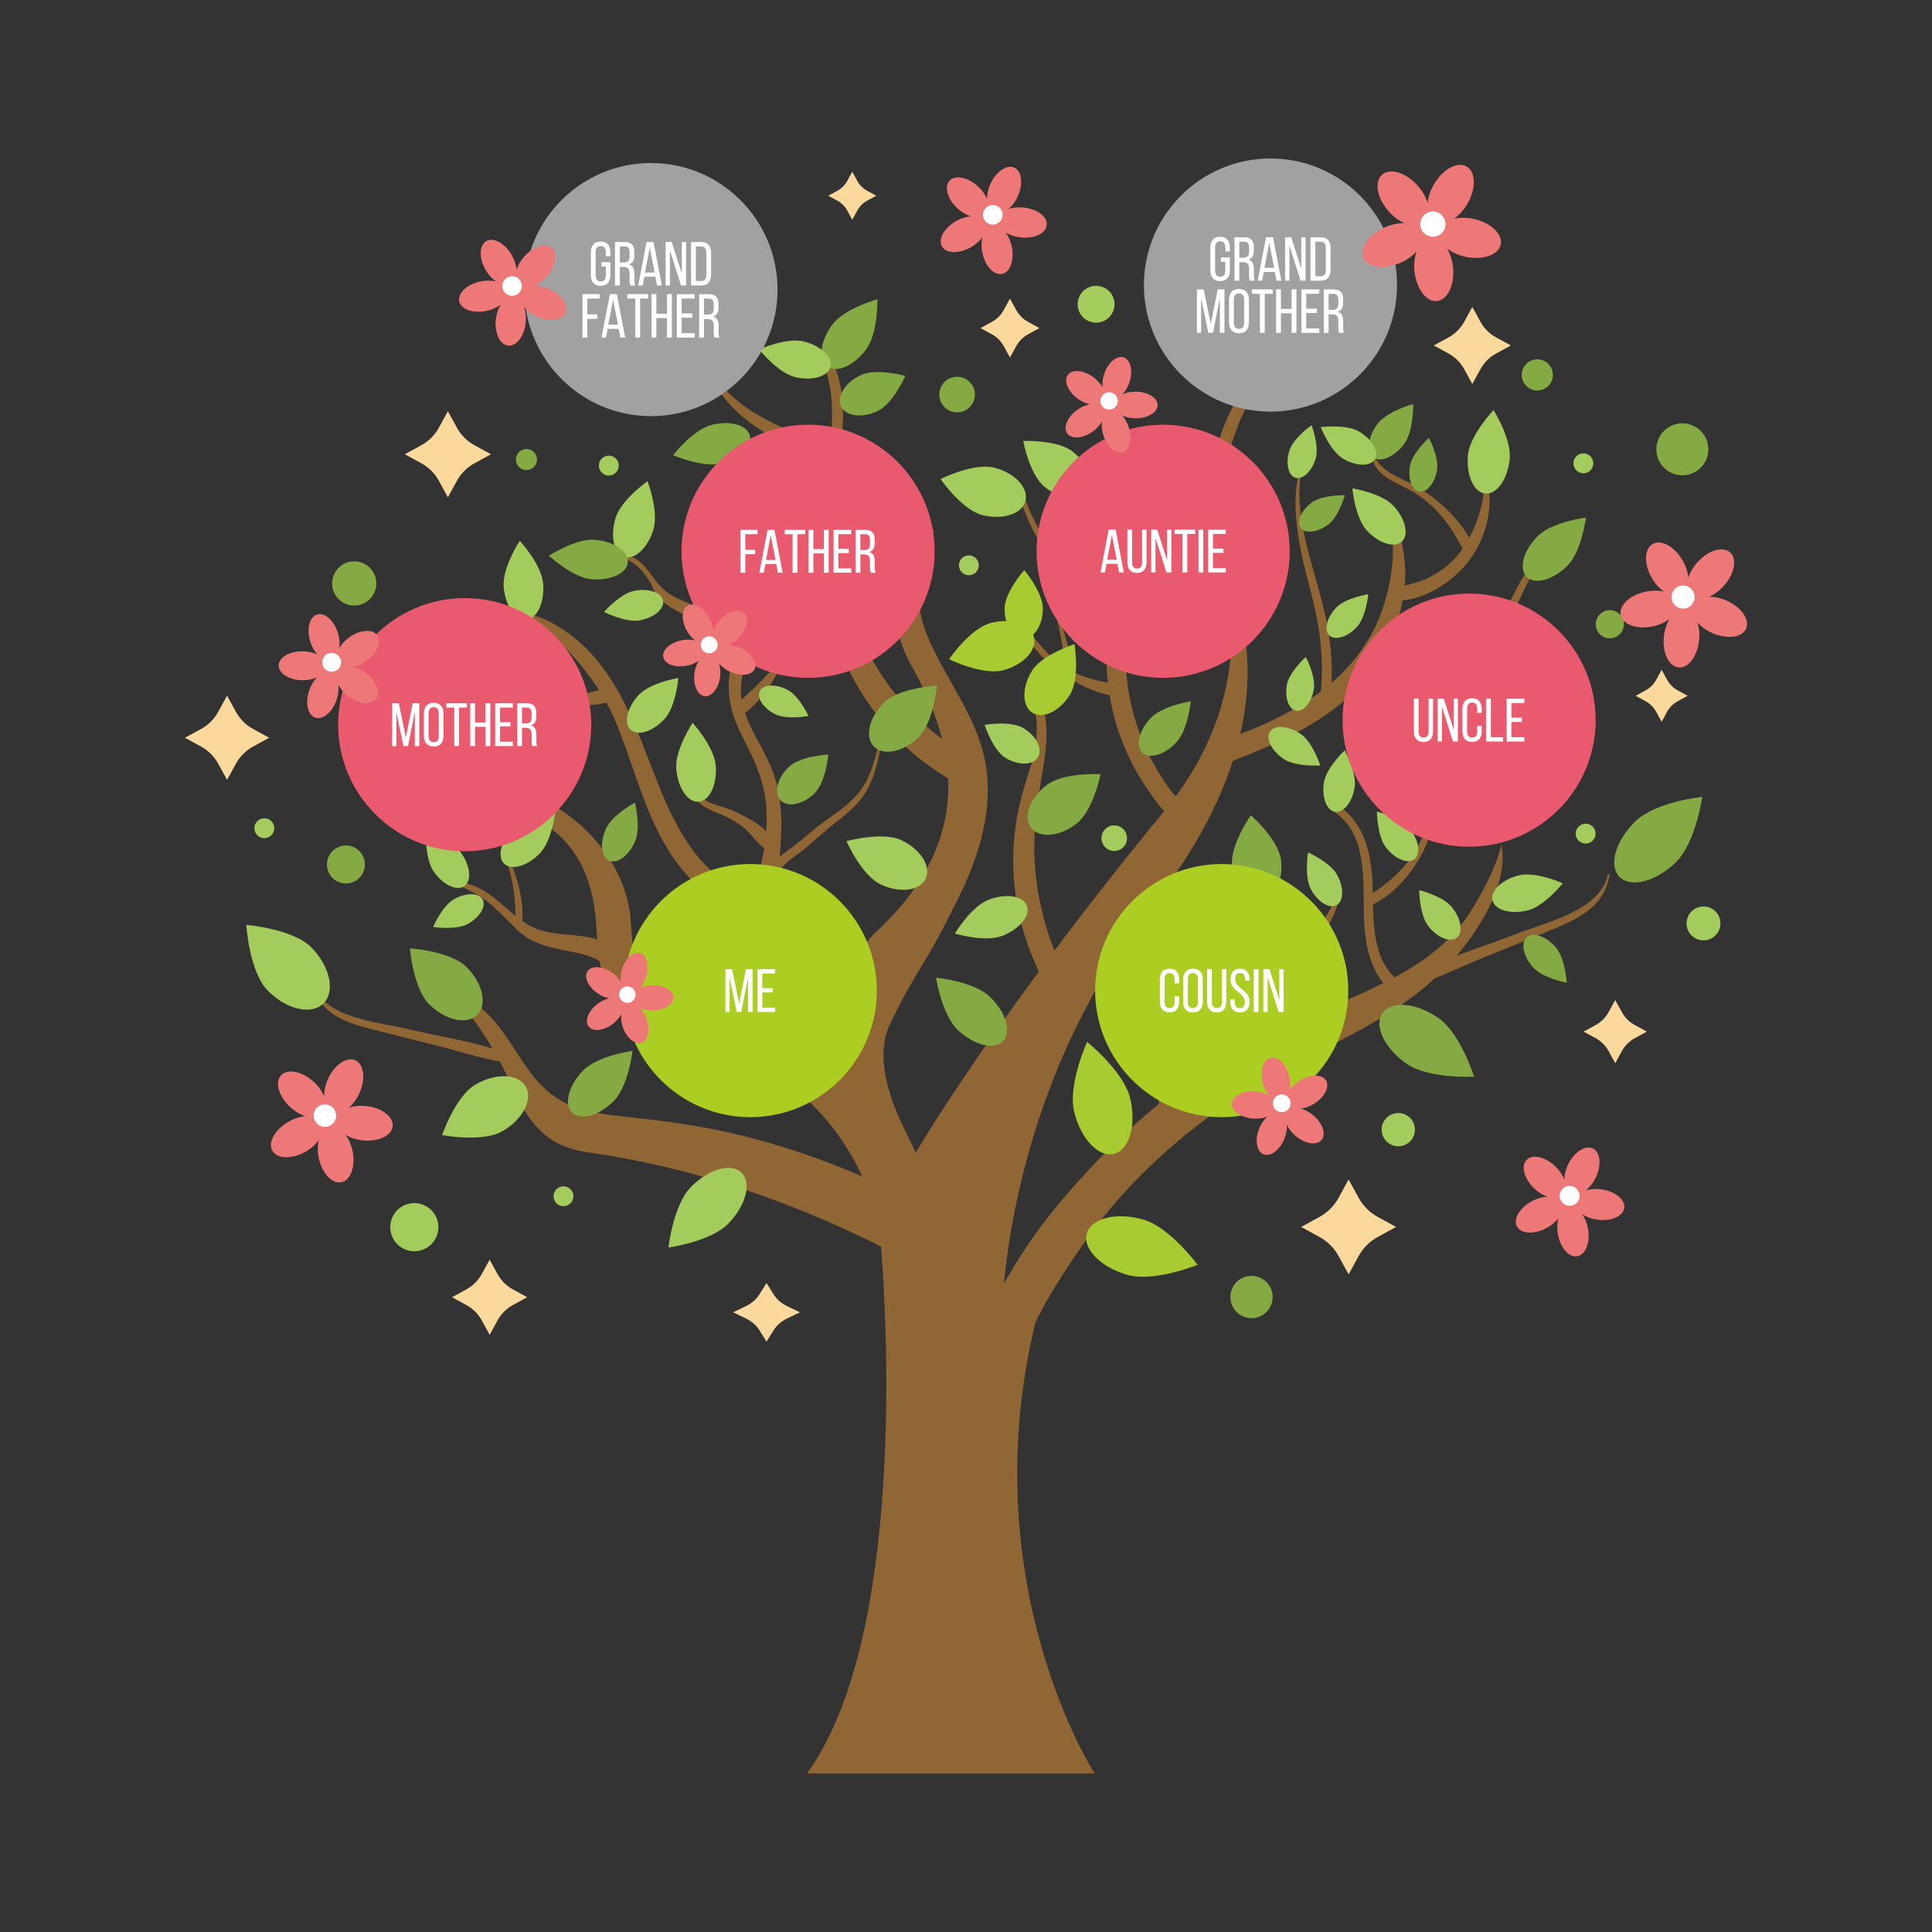 <?xml version="1.0" encoding="UTF-8"?>
<!DOCTYPE svg PUBLIC "-//W3C//DTD SVG 1.1//EN" "http://www.w3.org/Graphics/SVG/1.1/DTD/svg11.dtd">
<!-- Creator: CorelDRAW 2019 (64-Bit) -->
<svg xmlns="http://www.w3.org/2000/svg" xml:space="preserve" width="3.413in" height="3.413in" version="1.1" style="shape-rendering:geometricPrecision; text-rendering:geometricPrecision; image-rendering:optimizeQuality; fill-rule:evenodd; clip-rule:evenodd"
viewBox="0 0 3413.33 3413.33"
 xmlns:xlink="http://www.w3.org/1999/xlink">
 <rect x="0" y="0" width="3413.33" height="3413.33" fill="#333333" stroke="none"/>
 <defs>
  <style type="text/css">
   <![CDATA[
    .fil0 {fill:none}
    .fil7 {fill:#FEFEFE;fill-rule:nonzero}
    .fil6 {fill:#A1A1A1;fill-rule:nonzero}
    .fil5 {fill:#FBD99D;fill-rule:nonzero}
    .fil10 {fill:#ED7877;fill-rule:nonzero}
    .fil8 {fill:#E95A6F;fill-rule:nonzero}
    .fil1 {fill:#8F6634;fill-rule:nonzero}
    .fil9 {fill:#ACCE22;fill-rule:nonzero}
    .fil4 {fill:#A7CB31;fill-rule:nonzero}
    .fil3 {fill:#A3CC5C;fill-rule:nonzero}
    .fil2 {fill:#85AA43;fill-rule:nonzero}
   ]]>
  </style>
 </defs>
 <g id="Layer_x0020_1">
  <rect class="fil0" x="-0" y="-0" width="3413.33" height="3413.33"/>
  <g id="_1576492496096">
   <path class="fil1" d="M2840.77 1545.39c-14.16,63.52 -107.89,83.54 -159.62,103.7 -35.1,13.68 -71.8,25.9 -107.69,39.5 18.57,-21.67 35.11,-45.07 49.1,-70.04 21.29,-38 37.19,-80.8 30.67,-124.97 -1.17,-7.94 -2.1,32.19 -55.01,116.72 -22.43,35.85 -54.74,66.24 -89.75,89.7 -14.48,9.7 -29.48,18.59 -44.82,26.87 -33.53,-32.75 -37.01,-82.73 -37.98,-129.38 0.88,-0.17 1.77,-0.43 2.7,-0.91 42.74,-22.16 75.3,-65.37 93.64,-109.15 9.35,-22.33 15.11,-46.25 16.69,-70.43 2.44,-37.37 1.31,-67.57 25.71,-98.21 1.72,-2.16 -0.54,-6.16 -3.26,-4.23 -18.53,13.17 -25.87,37.62 -28.78,59.18 -3.9,28.79 -4.06,58.18 -12.52,86.17 -15.76,52.15 -50.22,88.89 -94.51,117.98 -0.1,-5.59 -0.23,-11.08 -0.43,-16.44 -1.91,-51.91 -13.87,-107.26 -60.03,-137.74 -7.02,-4.64 -13.3,6.46 -6.54,11.19 56.81,39.73 49.79,117.8 51.2,178.5 1.03,44.29 7.12,89.61 34.53,123.6 -61.84,30.95 -128.33,54.03 -190.5,83.09 -53.48,25 -104.02,54.98 -151.69,88.94 1.49,-17.01 6.04,-33.6 11.5,-49.75 13.28,-39.26 34.27,-74.75 56.72,-109.37 1.31,-2.03 2.66,-4.04 4.01,-6.04 16.74,-1.2 34.83,-6.73 48.41,-10.96 23.97,-7.48 46.87,-18.89 66.96,-33.99 35.4,-26.59 66.24,-65.77 75.35,-109.47 0.54,-2.58 -3.11,-4.46 -4.46,-1.88 -20.5,39.13 -43.37,74.83 -80.33,100.37 -18.9,13.06 -39.73,23.01 -61.83,29.32 -9.62,2.75 -19.35,4.75 -29.24,5.96 18.59,-24.81 38.13,-48.76 50.61,-77.49 15.32,-35.27 16.87,-81.26 -13.35,-108.98 -5.91,-5.42 -15.8,1.5 -11.4,8.8 26.93,44.63 -9.28,83.19 -37.48,114.6 -27.36,30.47 -53.89,61.14 -75.49,96.09 -21.82,35.33 -41.07,74.06 -50.11,114.81 -5.33,24.06 -8.9,53.11 -3.93,79.16 -68.6,55.67 -130.77,119.52 -186.76,188.17 -29.99,36.77 -56.48,76.4 -80.5,117.31 -2.26,3.86 -4.57,7.78 -6.89,11.71 13.33,-136.69 64.62,-416.05 261,-666.09 74.44,-94.8 118.88,-180.91 143.46,-257.06 30.22,-11.15 59.99,-24.46 88.22,-37.78 44.24,-20.88 86.3,-46.8 122,-80.49 23.06,-21.76 42.2,-46.6 57.21,-73.93 60.26,5.59 124.85,8.5 178.05,-24.93 20.97,-13.18 39.91,-30.19 52.52,-51.69 14.5,-24.75 22.14,-53.78 42.83,-74.55 2.77,-2.78 -0.87,-7.86 -4.3,-5.57 -19.66,13.11 -29,31.57 -39.1,52.37 -12.3,25.3 -27.15,47.12 -52.31,61.15 -50.17,27.98 -110.36,24.9 -166.3,20.21 4.24,-9.55 8.04,-19.33 11.34,-29.37 4.19,-12.76 7.41,-25.8 9.78,-39 46.07,-4.02 92.55,-36.68 118.84,-72.06 32.79,-44.13 44.07,-104.49 26.82,-156.69 -1.9,-5.76 6.86,54.3 -27.9,118.2 -16.75,-29.73 -42.11,-54.86 -69.21,-75.09 -16.06,-11.99 -33.35,-20.86 -51.44,-29.3 -20.28,-9.47 -41.82,-21.83 -48.36,-45 -0.46,-1.63 -3.06,-1.35 -3.01,0.41 1.14,39.74 43.7,50.76 72.41,67.74 39.86,23.59 65.61,57.54 86.37,98.14 0.44,0.87 0.97,1.57 1.52,2.19 -1.89,2.75 -3.83,5.5 -5.91,8.24 -12.96,17.12 -30.73,30.4 -49.5,40.79 -15.37,8.51 -30.91,12.59 -47.07,16.36 0.31,-3.31 0.58,-6.64 0.79,-9.96 1.79,-28.02 -2.97,-52.74 -8.73,-79.93 -1.62,-7.65 -14.6,-6.09 -13.84,1.87 4.55,47.57 -5.34,100.28 -22.98,144.43 -17.69,44.28 -47.66,83.5 -83.43,114.74l-0.91 0.76c0.63,-18.77 0.28,-37.56 -1.23,-56.23 -3.09,-38.33 -12.22,-75.63 -22.47,-112.59 -21.26,-76.68 -51.31,-164.39 -18.85,-242.54l-0.43 -0.19c-15.54,33.89 -22.35,67.03 -20.57,104.43 1.91,40.13 9.26,78.13 19.32,116.96 10.46,40.34 21.04,80.59 25.07,122.19 2.7,27.88 2.76,55.55 0.26,83.13 -29.71,22.36 -62.81,40.47 -96.37,56.08 -15.05,7 -30.46,13.1 -45.97,18.92 34.92,-151.7 -9.13,-257.68 -36.95,-305.6 -2.49,-4.28 85,195.7 -77.24,415.95 -3.57,-4.26 -7.24,-8.46 -10.45,-12.82 -7.66,-10.41 -14.73,-21.26 -21.33,-32.37 -13.45,-22.65 -24.56,-46.41 -33.41,-71.21 -17.74,-49.72 -25.43,-101.13 -23.03,-153.86 1.02,-22.43 3.02,-46.74 4.08,-71.47 25.53,-3.24 50.7,-15.16 70.05,-30.42 33.41,-26.33 54.96,-64.9 70.17,-103.93 18.08,-46.37 26.63,-95.86 41.62,-143.22 7.46,-23.58 15.89,-47.1 27.48,-69 5.52,-10.41 11.92,-20.03 18.56,-29.74 2.72,-3.98 5.28,-8.04 8.17,-11.91 3.85,-5.19 6.4,-12.37 10.17,-17.19 1.37,-1.76 -1.03,-4.26 -2.89,-3.19 -9.7,5.58 -14.65,6.12 -23.47,14.11 -7.15,6.48 -13.12,13.78 -18.74,21.62 -12.06,16.83 -21.36,35.46 -29.37,54.5 -17.57,41.82 -24.56,87.09 -37.54,130.35 -12.93,43.11 -29.57,85.48 -63.47,116.46 -21.62,19.76 -44.2,31.3 -70.08,36.53 -0.65,-65.89 -14.27,-130 -76.88,-165.25 -8.46,-4.76 -14.63,7.06 -7.38,12.62 38.33,29.39 52.81,80.91 54.49,127.22 0.65,18.01 -0.19,35.95 -1.58,53.89 -13.85,-8.97 -28.06,-17.27 -41.15,-27.46 -16.21,-12.63 -31.11,-26.78 -44.99,-41.92 -29.32,-31.97 -51,-67.48 -65.1,-108.58 -1.78,-5.21 -10.06,-3.01 -8.3,2.29 13.55,40.98 34.45,80.77 61.55,114.46 24.85,30.91 59.15,62.5 96.52,78.25 -3.15,34.25 -7.22,68.47 -5.7,102.92 0.41,9.16 1.21,18.28 2.21,27.39 -20.04,-3.36 -40.06,-8.78 -58.5,-17.45 -1.77,-17.31 -8.47,-34.4 -13.29,-51.06 -5.46,-18.91 -10.39,-38.02 -15.13,-57.12 -0.85,-3.41 -5.99,-1.96 -5.25,1.44 3.96,18.2 7.77,36.5 11.15,54.81 2.63,14.28 3.99,29.67 7.74,43.95 -1.93,-1.17 -3.89,-2.3 -5.77,-3.56 -25.81,-17.29 -42.1,-39.78 -62.22,-62.63 -1.73,-1.97 -5.56,0.11 -4.55,2.65 10.52,26.48 34.76,49.63 56.98,66.54 26.21,19.94 54.72,35.59 86.79,43.51 1.79,0.44 3.43,0.42 4.91,0.09 5.26,32.51 14.3,64.39 27.29,94.68 9.84,22.94 21.56,45.04 35.46,65.78 9.52,14.18 20.59,32.22 34.01,45.17l-0.13 0.17c-72.53,88.09 -137.22,170.9 -193.76,246.27 -7.52,-18.34 -13.69,-37.26 -18.79,-56.39 -11.63,-43.76 -17.65,-88.75 -16.93,-134.06 0.73,-45.87 9.02,-91.39 16.24,-136.57 6.76,-42.31 10.12,-84.88 -8.63,-124.63 -3.46,-7.33 -16.37,-2.06 -13.26,5.59 19.13,47.03 7.76,96.24 -7.52,142.59 -14.35,43.51 -22.88,87.23 -23.99,133.12 -1.06,43.71 4.32,88.24 16.16,130.36 6.19,22 14.1,43.44 23.24,64.38 1.83,4.22 3.72,8.56 5.67,12.92 -105.13,142.31 -178.64,254.55 -217.44,319.87 -5.33,-11.13 -10.35,-22.54 -16.05,-33.71 -71.03,-139.22 -29.48,-192.16 -21.38,-209.43 16.67,-35.52 37.12,-68.84 57.31,-102.4 20.18,-33.54 37.85,-68.74 55.22,-103.82 33.77,-68.21 58.72,-143.94 50.77,-220.96 -8.01,-77.59 -53.87,-139.86 -88.69,-207.23 -18.65,-36.1 -33.7,-74.95 -32.67,-116.17 0.45,-18.12 4.07,-35.25 10.83,-52.06 6.5,-16.19 16.92,-55.53 16.92,-55.53 0,0 -1.84,1.54 -4.89,4.48 -14.02,13.03 -24.62,26.76 -32.57,40.5 -26.51,42.39 -49.69,111.96 -1.95,196.69 23.12,41.05 42.39,84.1 53.74,128.58 -22.67,-16.87 -44.09,-36.03 -63.43,-57.09 -50.14,-54.62 -87.28,-123.83 -106.23,-198.89 -19.02,-75.29 -20.58,-151.35 -12.03,-229.1 7.09,-64.53 16.84,-139.92 -20.75,-194.88 -4.28,-6.26 -13.92,0.27 -10.81,7.38 22.97,52.58 21.43,106.07 13.85,160.44 -13.85,-7.59 -28.24,-14.33 -42.77,-20.54 -71.32,-30.54 -138.32,-59.14 -174.67,-134.65 -3.46,-7.21 7,69.09 105.6,127.15 33.85,19.93 74.01,32.93 107.8,54.2 -2.66,16.1 -5.59,32.27 -8.31,48.52 -13.16,78.43 -7.91,157.74 14.18,232.88 22.25,75.69 61.67,143.87 113.63,198.78 25.96,27.44 54.93,50.95 86.39,70.39 2.64,1.63 5.4,3.35 8.2,5.09 4.09,89.22 -29.96,182.74 -132.48,276.24 0,0 -107.98,121.28 -96.93,218.56 -21.09,-17.31 -43.58,-32.87 -67.2,-46.47 -9.71,-19.17 -17.02,-38.53 -20.49,-60.7 -4.32,-27.57 -3.02,-55.85 -0.63,-83.53 3.98,-46.09 11.83,-91.67 17.23,-137.58 3.58,-5.14 7.55,-10 11.99,-14.39 13.21,-13.06 30.07,-22.43 43.93,-35.01 15.26,-13.87 30.51,-27.21 46.89,-39.75 14.66,-11.22 28.96,-23.29 40.93,-37.41 24.61,-29 31.21,-65.02 39.21,-101.06 0.62,-2.78 -3.53,-3.36 -4.28,-0.72 -5.78,20.43 -10.53,41.44 -19.61,60.74 -9.23,19.64 -23.8,36.09 -40.28,50 -16.62,14.01 -35.33,25.17 -52.18,38.88 -16.63,13.55 -32.5,28.06 -50.3,40.11 -4.81,3.26 -9.26,6.84 -13.4,10.69 0.61,-6.83 1.19,-13.67 1.61,-20.54 1.99,-31.89 2.23,-64.02 -3.85,-95.52 -5.5,-28.5 -17.75,-54.55 -31.43,-79.93 -10.05,-18.63 -20.65,-37.75 -27.54,-57.98l0.41 -0.26c41.68,-33.02 69.22,-87.46 84.26,-137.45 1.17,-3.86 -17.87,39.11 -42.55,66.63 -15.32,17.09 -31.24,32.24 -48.17,47.14l-0.18 -1.04c-4.67,-31.3 6.53,-60.97 17.39,-89.77 18.18,-48.27 34.2,-110.54 -15.53,-145.61 -2.97,-2.09 38.44,47.77 0.2,136.55 -20.09,-26.69 -46.64,-48.49 -77.51,-62.59 -14.48,-6.61 -29.59,-11.91 -43.72,-19.28 -17.3,-9.01 -28.17,-21.86 -39.34,-37.47 -15.74,-21.96 -35.92,-43.25 -65.43,-35.02 -6.05,1.69 41.8,-2.96 69.22,61.07 10.59,24.71 45,38.68 68.46,50.61 27.59,14.03 57.57,42.38 75.81,67.95l-0.1 0.19c-13.98,24.83 -14.29,54.42 -8.94,82.75 5.02,26.57 17.84,50.66 29.78,74.61 13.71,27.49 25.78,55.01 30.91,85.51 3.58,21.29 4.12,42.87 2.51,64.31 -13.11,-13.56 -33.43,-24.02 -48.18,-31.41 -10.28,-5.14 -21.15,-9.66 -32.27,-12.61 -45.68,-12.13 -48.02,-36.14 -48.04,-30.9 -0.09,27.39 29.02,37.09 50.19,45.86 15.03,6.23 28.91,14.35 41.22,25.05 11.37,9.88 19.44,23.38 31.38,32.26 0.72,0.54 1.43,0.93 2.15,1.24 -0.37,2.27 -0.7,4.54 -1.11,6.8 -4.59,25.51 -11.21,50.41 -17.79,75.29 -89.43,-24.26 -136.48,-114.3 -168.35,-194.66 -36.75,-92.65 -68.19,-194.25 -148.74,-259.19 -31.17,-25.13 -83.06,-54.75 -124.36,-38.7 -4.07,1.58 67.83,11.26 116.15,64.37 19.45,21.38 37.19,43.44 52.39,67.14 -18.17,4.7 -36.01,10.16 -54.87,12.3 -32.06,3.63 -67.71,-0.27 -64.36,1.01 20.68,7.93 42.84,9.73 64.72,11.5 22.41,1.81 45.11,3.35 67.06,-2.45l0.55 -0.2c4.81,8.82 9.34,17.83 13.39,27.2 39.85,92.35 57.22,192.91 123.8,271.85 29.78,35.3 68.54,64.23 112.86,78.13 -5.2,21.74 -9.56,43.7 -11.7,66.28 -3.33,35.04 -2.66,73.04 5.9,108.48 -31.78,-12.36 -64.17,-20.74 -97.61,-28.43 -31.91,-7.34 -68.59,-15.59 -86.04,-46.28 -19.36,-34.04 -13.8,-78.54 -20.77,-115.89 -7.56,-40.53 -27.23,-79.17 -53.08,-110.93 -36.54,-44.89 -89.54,-81.92 -146.84,-95.91 -26.87,-93.58 -145.98,-103.06 -213.45,-155.28 -3.7,-2.86 -8.51,1.58 -5.24,5.25 49.32,55.43 173.34,63.85 190.75,145.15 -24.54,-2.59 -49.49,-0.7 -73.95,6.87 -9.66,2.99 -7.74,17.08 2.37,17.49 82.2,3.35 167.48,27.83 210.54,104.06 19.02,33.67 27.38,69.12 30.35,107.35 0.85,10.98 1.47,22.04 2.27,33.06 -34.46,-11.17 -77.33,-5.77 -109.68,-19.77 -7.83,-3.39 -15.27,-7.84 -22.47,-12.91 2.45,-38.07 -8.84,-76.83 -24.06,-111.13 -1.31,-2.94 -6.45,-0.82 -5.25,2.21 13.03,32.86 16.31,65.78 17.49,99.98 -33.59,-26.95 -64.05,-62.55 -110.01,-58.51 -3.18,0.28 29.69,10.28 59.78,33.01 18.34,13.85 35,33.09 50.98,48.17 0.48,2.02 2.18,3.37 4.09,3.78 6.69,6.02 13.26,11.19 19.8,14.72 20.97,11.32 43.21,16.17 66.42,20.61 11.57,2.21 23.17,4.52 34.49,7.81 8.39,2.44 15.52,6.15 22.66,10.14 2.81,16.67 7.22,33 14.87,48.59 36.56,74.54 123.39,77.93 192.79,100.45 65.32,21.2 124.37,59.68 172.21,108.71 35.08,35.95 63.5,77.43 84.1,122.67 -69.72,-30.06 -141.79,-54.7 -215.36,-72.74 -67.04,-16.44 -134.26,-25.4 -202.8,-32.55 -31.56,-3.29 -63.47,-7.38 -93.31,-18.72 -31.49,-11.97 -55.41,-33.46 -75.28,-60.22 -38.52,-51.91 -67.06,-121.88 -136.9,-137.25 -1.5,-0.33 -0,0.93 3.74,3.94 9.89,10.68 38.06,42.81 66.72,91.46 -50.27,-14.84 -103.85,-23.31 -154.58,-35.27 -50.17,-11.82 -138.92,-18.07 -160.17,-74.63 -0.63,-1.68 -3.3,-1.01 -2.73,0.76 17.84,55.47 69.6,66.53 120.44,79.37 35.09,8.86 70.19,17.68 105.28,26.5 34.51,8.67 69.43,20.55 104.56,26.13 6.47,12.16 12.82,25.12 18.86,38.86 42.95,97.76 86.06,114.66 142.18,122.73 216.83,31.17 400.65,108.88 512.83,165.9 11.5,149.94 39.82,694.29 -130.94,930.73l508.17 0c0,0 -216.56,-334.55 -104.75,-796.56 5.11,-10.52 10.32,-20.96 15.96,-31.07 20.67,-37.07 44.02,-72.2 68.19,-107.04 47.76,-68.88 104.39,-129.06 168.44,-183.14 64.74,-54.67 136.57,-100.22 211.81,-139.02 84.69,-43.69 171.18,-83.31 241.97,-148.58 28.16,-10.67 55.78,-23.99 83.42,-35.24 36.11,-14.69 72.22,-29.38 108.32,-44.11 52.3,-21.35 105.85,-40.93 116.54,-102.78 0.34,-1.96 -2.61,-2.27 -3.03,-0.39z"/>
   <path class="fil2" d="M2960.39 1523.8c-35.4,34.1 -79.89,45.35 -99.38,25.13 -19.48,-20.23 -6.58,-64.27 28.81,-98.37 35.4,-34.1 117.69,-42.77 117.69,-42.77 0,0 -11.72,81.91 -47.12,116.01z"/>
   <path class="fil2" d="M2485.11 1879.41c-39.09,-27.15 -58.21,-67.28 -42.69,-89.63 15.52,-22.35 59.8,-18.44 98.89,8.72 39.1,27.16 62.93,103.68 62.93,103.68 0,0 -80.02,4.38 -119.13,-22.77z"/>
   <path class="fil3" d="M2698.75 1608.54c-29.97,7.31 -57.65,-0.64 -61.83,-17.76 -4.19,-17.13 16.72,-36.94 46.7,-44.26 29.97,-7.31 77.33,13.98 77.33,13.98 0,0 -32.23,40.72 -62.2,48.04z"/>
   <path class="fil3" d="M2393.27 1391.02c-4.12,26.23 -19.61,45.59 -34.6,43.24 -14.99,-2.36 -23.81,-25.53 -19.69,-51.77 4.11,-26.23 36.73,-56.81 36.73,-56.81 0,0 21.68,39.1 17.56,65.34z"/>
   <path class="fil3" d="M2362.56 1545.94c12.13,22.5 11.54,46.36 -1.32,53.3 -12.86,6.93 -33.11,-5.69 -45.25,-28.19 -12.13,-22.5 -4.95,-64.94 -4.95,-64.94 0,0 39.39,17.33 51.52,39.83z"/>
   <path class="fil2" d="M2263.27 1519.34c4.34,36.15 -11.5,67.78 -35.39,70.65 -23.89,2.87 -46.76,-24.11 -51.11,-60.26 -4.34,-36.15 33.15,-89.35 33.15,-89.35 0,0 49.01,42.81 53.35,78.96z"/>
   <path class="fil4" d="M1991.86 2252.37c-47.29,-13.4 -79.42,-46.17 -71.76,-73.19 7.66,-27.02 52.2,-38.06 99.49,-24.67 47.29,13.4 96.23,80.12 96.23,80.12 0,0 -76.66,31.14 -123.95,17.74z"/>
   <path class="fil2" d="M1748.4 1760.63c28.65,27.05 39.36,62.26 23.9,78.63 -15.46,16.37 -51.22,7.72 -79.88,-19.33 -28.66,-27.05 -38.72,-92.62 -38.72,-92.62 0,0 66.04,6.28 94.7,33.32z"/>
   <path class="fil2" d="M2078.3 1311.52c-20.7,21.93 -47.63,30.11 -60.16,18.28 -12.53,-11.82 -5.91,-39.19 14.79,-61.11 20.7,-21.92 70.86,-29.63 70.86,-29.63 0,0 -4.8,50.54 -25.49,72.46z"/>
   <path class="fil3" d="M2396.95 1108.02c-16.61,17.59 -38.23,24.17 -48.28,14.67 -10.06,-9.49 -4.74,-31.44 11.87,-49.04 16.61,-17.6 56.87,-23.78 56.87,-23.78 0,0 -3.85,40.56 -20.46,58.15z"/>
   <path class="fil4" d="M1996.65 1940.2c11.43,47.81 -1.45,91.85 -28.76,98.39 -27.32,6.54 -58.73,-26.93 -70.16,-74.73 -11.43,-47.8 22.85,-123.11 22.85,-123.11 0,0 64.65,51.65 76.07,99.46z"/>
   <path class="fil2" d="M2769.16 999.54c-25.33,25.31 -57.58,34.1 -72.05,19.63 -14.46,-14.48 -5.66,-46.73 19.67,-72.05 25.32,-25.31 85.15,-32.72 85.15,-32.72 0,0 -7.44,59.82 -32.77,85.14z"/>
   <path class="fil3" d="M2667.29 811.07c-3.56,35.63 -22.94,62.87 -43.31,60.85 -20.36,-2.04 -33.99,-32.57 -30.43,-68.2 3.56,-35.63 45.14,-79.28 45.14,-79.28 0,0 32.15,51 28.59,86.63z"/>
   <path class="fil2" d="M2708.19 1708.71c-17.08,-19.43 -21.93,-43.08 -10.83,-52.84 11.1,-9.76 33.94,-1.93 51.02,17.5 17.08,19.43 19.67,62.89 19.67,62.89 0,0 -42.78,-8.13 -59.86,-27.55z"/>
   <path class="fil3" d="M2565.65 1603.32c16.03,20.3 19.61,44.19 8.01,53.34 -11.6,9.15 -33.99,0.12 -50.02,-20.18 -16.03,-20.3 -16.3,-63.84 -16.3,-63.84 0,0 42.29,10.38 58.31,30.68z"/>
   <path class="fil3" d="M2490.91 1464.5c16.02,20.3 19.61,44.19 8.01,53.34 -11.6,9.16 -34,0.13 -50.02,-20.17 -16.02,-20.3 -16.3,-63.85 -16.3,-63.85 0,0 42.29,10.38 58.31,30.68z"/>
   <path class="fil3" d="M2267.72 1340.78c-21.43,-14.48 -32.1,-36.15 -23.83,-48.39 8.27,-12.24 32.35,-10.44 53.79,4.04 21.44,14.48 34.92,55.88 34.92,55.88 0,0 -43.44,2.95 -64.88,-11.52z"/>
   <path class="fil3" d="M2321.13 1218.39c-4.17,22.96 -18.19,39.64 -31.31,37.26 -13.12,-2.38 -20.37,-22.93 -16.2,-45.89 4.16,-22.96 33.46,-49.14 33.46,-49.14 0,0 18.22,34.81 14.05,57.77z"/>
   <path class="fil2" d="M2538.69 831.31c-4.17,22.96 -18.19,39.65 -31.31,37.26 -13.12,-2.39 -20.38,-22.93 -16.2,-45.89 4.17,-22.96 33.46,-49.13 33.46,-49.13 0,0 18.22,34.8 14.05,57.76z"/>
   <path class="fil3" d="M1369.1 1261.56c-20.76,-10.66 -32.65,-28.92 -26.56,-40.78 6.09,-11.86 27.86,-12.83 48.62,-2.18 20.76,10.66 37.3,46.3 37.3,46.3 0,0 -38.6,7.32 -59.36,-3.34z"/>
   <path class="fil2" d="M1121.75 1487.1c-11.02,24.77 -31.44,39.75 -45.59,33.44 -14.15,-6.3 -16.69,-31.49 -5.67,-56.26 11.02,-24.77 51.3,-46.26 51.3,-46.26 0,0 10.99,44.3 -0.04,69.07z"/>
   <path class="fil3" d="M1746.13 1589.81c30.72,-11.94 61.16,-7.38 67.98,10.18 6.82,17.55 -12.56,41.46 -43.28,53.39 -30.73,11.94 -83.87,-4 -83.87,-4 0,0 28.45,-47.64 59.17,-59.57z"/>
   <path class="fil2" d="M2480.66 784.46c-17.03,22.79 -41.4,33.37 -54.42,23.63 -13.02,-9.74 -9.76,-36.1 7.28,-58.89 17.04,-22.79 63.24,-35.41 63.24,-35.41 0,0 0.94,47.88 -16.09,70.67z"/>
   <path class="fil3" d="M2401.37 762.57c23.14,13.72 35.55,35.55 27.71,48.77 -7.83,13.22 -32.94,12.82 -56.08,-0.89 -23.14,-13.71 -39.68,-55.86 -39.68,-55.86 0,0 44.92,-5.73 68.05,7.98z"/>
   <path class="fil2" d="M1529.96 617.7c-21.44,28.68 -52.11,42 -68.5,29.74 -16.39,-12.25 -12.29,-45.44 9.15,-74.11 21.44,-28.68 79.6,-44.58 79.6,-44.58 0,0 1.2,60.27 -20.25,88.95z"/>
   <path class="fil3" d="M1419.72 603.19c30.37,7.44 51.56,27.54 47.3,44.9 -4.25,17.36 -32.32,25.4 -62.7,17.96 -30.37,-7.44 -63.02,-48.74 -63.02,-48.74 0,0 48.04,-21.55 78.41,-14.11z"/>
   <path class="fil2" d="M1256.8 750.81c32.74,-8.4 63.18,-0.04 67.97,18.67 4.8,18.71 -17.85,40.69 -50.59,49.08 -32.74,8.4 -84.91,-14.33 -84.91,-14.33 0,0 34.79,-45.02 67.53,-53.43z"/>
   <path class="fil3" d="M1264.53 1352.81c2.59,33.7 -10.93,62.22 -30.18,63.7 -19.26,1.48 -36.97,-24.64 -39.56,-58.34 -2.59,-33.7 28.84,-81.13 28.84,-81.13 0,0 38.31,42.07 40.9,75.78z"/>
   <path class="fil3" d="M1154.42 935.6c-9.9,32.31 -32.9,53.93 -51.37,48.27 -18.47,-5.66 -25.41,-36.44 -15.51,-68.76 9.9,-32.31 56.48,-64.99 56.48,-64.99 0,0 20.29,53.16 10.39,85.48z"/>
   <path class="fil3" d="M1120.78 1043.75c25.21,-4.83 47.89,2.94 50.65,17.35 2.76,14.41 -15.44,30 -40.66,34.83 -25.21,4.83 -63.69,-14.85 -63.69,-14.85 0,0 28.48,-32.5 53.7,-37.33z"/>
   <path class="fil3" d="M1174 1270.35c-20.39,22.14 -47.18,30.65 -59.83,19 -12.66,-11.65 -6.39,-39.05 14,-61.19 20.39,-22.15 70.38,-30.46 70.38,-30.46 0,0 -4.16,50.5 -24.55,72.65z"/>
   <path class="fil2" d="M1051.13 953.63c33.68,2.86 59.66,20.78 58.02,40.03 -1.64,19.24 -30.26,32.52 -63.94,29.67 -33.68,-2.86 -75.44,-41.51 -75.44,-41.51 0,0 47.69,-31.05 81.36,-28.19z"/>
   <path class="fil3" d="M959.57 1030.96c2.76,33.69 -10.61,62.28 -29.86,63.85 -19.25,1.58 -37.09,-24.46 -39.85,-58.14 -2.76,-33.69 28.43,-81.28 28.43,-81.28 0,0 38.52,41.88 41.28,75.57z"/>
   <path class="fil3" d="M1756.84 826.27c36.24,9.35 60.79,35.65 54.83,58.74 -5.96,23.09 -40.17,34.22 -76.41,24.87 -36.24,-9.35 -73.57,-63.58 -73.57,-63.58 0,0 58.91,-29.38 95.16,-20.02z"/>
   <path class="fil4" d="M1750.09 1100.72c36.2,-9.51 70.46,1.47 76.52,24.54 6.06,23.06 -18.38,49.46 -54.58,58.97 -36.2,9.52 -95.24,-19.61 -95.24,-19.61 0,0 37.11,-54.38 73.31,-63.89z"/>
   <path class="fil4" d="M1842.45 1075.92c-0.42,29.31 -15.9,52.85 -34.56,52.59 -18.67,-0.27 -33.46,-24.24 -33.05,-53.55 0.42,-29.31 34.78,-67.74 34.78,-67.74 0,0 33.24,39.4 32.83,68.71z"/>
   <path class="fil3" d="M2040.75 973.29c-21.48,18.5 -48.45,22.4 -60.24,8.71 -11.78,-13.69 -3.92,-39.78 17.57,-58.27 21.48,-18.5 71.35,-18.28 71.35,-18.28 0,0 -7.2,49.35 -28.68,67.84z"/>
   <path class="fil3" d="M1983.14 850.74c-22.08,26.56 -53.7,36.68 -70.61,22.61 -16.92,-14.07 -12.73,-47 9.35,-73.55 22.08,-26.56 82.04,-36.36 82.04,-36.36 0,0 1.3,60.74 -20.78,87.3z"/>
   <path class="fil3" d="M1895.45 798.04c27.01,21.52 37.8,52.91 24.09,70.12 -13.71,17.21 -46.72,13.71 -73.74,-7.81 -27.01,-21.52 -38.06,-81.26 -38.06,-81.26 0,0 60.69,-2.57 87.7,18.94z"/>
   <path class="fil3" d="M2462 893.74c21.14,22.7 27.76,50.88 14.79,62.96 -12.97,12.07 -40.62,3.47 -61.75,-19.22 -21.13,-22.69 -25.72,-74.7 -25.72,-74.7 0,0 51.54,8.27 72.68,30.96z"/>
   <path class="fil3" d="M2324.34 810.52c-6.87,22.43 -22.82,37.43 -35.64,33.51 -12.82,-3.93 -17.64,-25.29 -10.77,-47.72 6.87,-22.43 39.19,-45.11 39.19,-45.11 0,0 14.09,36.89 7.22,59.32z"/>
   <path class="fil2" d="M2346.49 926.86c-18.87,13.93 -40.61,16.5 -48.58,5.72 -7.96,-10.78 0.87,-30.82 19.74,-44.76 18.87,-13.94 58.34,-12.93 58.34,-12.93 0,0 -10.63,38.03 -29.49,51.98z"/>
   <path class="fil3" d="M1592.74 1484.47c33.82,16.03 52.96,46.49 42.75,68.04 -10.21,21.54 -45.91,26.02 -79.73,9.98 -33.82,-16.03 -60.25,-76.33 -60.25,-76.33 0,0 63.41,-17.72 97.23,-1.69z"/>
   <path class="fil2" d="M1901.93 1455.28c-29.6,22.91 -65.42,26.2 -80.02,7.35 -14.59,-18.85 -2.43,-52.71 27.17,-75.62 29.6,-22.91 95.33,-19.2 95.33,-19.2 0,0 -12.88,64.56 -42.48,87.48z"/>
   <path class="fil4" d="M1890.53 1226.96c-17.89,29.35 -47.54,43.9 -66.23,32.51 -18.69,-11.39 -19.35,-44.42 -1.46,-73.76 17.88,-29.35 75.48,-47.69 75.48,-47.69 0,0 10.1,59.6 -7.79,88.94z"/>
   <path class="fil3" d="M1808.51 1286.56c22.74,13.86 34.02,36.85 25.19,51.33 -8.83,14.49 -34.43,15 -57.17,1.14 -22.74,-13.87 -36.96,-58.5 -36.96,-58.5 0,0 46.19,-7.82 68.94,6.04z"/>
   <path class="fil2" d="M1550.63 726.13c-27.46,13.04 -56.45,9.42 -64.75,-8.07 -8.3,-17.49 7.23,-42.24 34.69,-55.27 27.46,-13.04 78.96,1.33 78.96,1.33 0,0 -21.43,48.98 -48.89,62.01z"/>
   <path class="fil2" d="M1622.46 1302.91c-27,25.93 -62.27,33.01 -78.78,15.81 -16.52,-17.19 -8.02,-52.15 18.97,-78.08 26.99,-25.93 92.75,-29.22 92.75,-29.22 0,0 -5.94,65.56 -32.94,91.49z"/>
   <path class="fil2" d="M1438.64 1402.06c-20.37,19.56 -46.98,24.91 -59.44,11.93 -12.46,-12.98 -6.06,-39.35 14.31,-58.92 20.37,-19.57 69.98,-22.05 69.98,-22.05 0,0 -4.49,49.47 -24.85,69.04z"/>
   <path class="fil3" d="M840.23 1915.97c35.7,-20.76 75.35,-19.16 88.58,3.58 13.22,22.74 -5,58 -40.69,78.76 -35.7,20.76 -107.04,7.15 -107.04,7.15 0,0 23.46,-68.74 59.15,-89.5z"/>
   <path class="fil2" d="M823.96 1708.27c28.79,28.33 37.5,66.17 19.46,84.51 -18.05,18.34 -56.02,10.24 -84.81,-18.09 -28.79,-28.33 -34.35,-99.17 -34.35,-99.17 0,0 70.92,4.42 99.71,32.75z"/>
   <path class="fil3" d="M550.47 1674.22c32.9,33.56 42.24,77.76 20.87,98.71 -21.38,20.96 -65.38,10.74 -98.28,-22.82 -32.9,-33.56 -37.89,-116.07 -37.89,-116.07 0,0 82.4,6.62 115.3,40.18z"/>
   <path class="fil3" d="M802.27 1588.51c21.14,-11.75 43.72,-11.48 50.43,0.61 6.71,12.08 -4.98,31.39 -26.13,43.14 -21.14,11.74 -61.37,5.47 -61.37,5.47 0,0 15.92,-37.47 37.06,-49.22z"/>
   <path class="fil3" d="M1220.52 2097.31c31.21,-31.98 71.33,-43.44 89.6,-25.61 18.28,17.83 7.79,58.22 -23.43,90.2 -31.21,31.98 -105.75,42.15 -105.75,42.15 0,0 8.36,-74.76 39.57,-106.74z"/>
   <path class="fil2" d="M1084.81 1944.63c-25.76,26.4 -58.89,35.87 -73.97,21.14 -15.09,-14.72 -6.43,-48.06 19.34,-74.46 25.76,-26.4 87.3,-34.8 87.3,-34.8 0,0 -6.9,61.72 -32.67,88.13z"/>
   <path class="fil3" d="M953.61 1507.88c-21.94,22.48 -50.14,30.54 -62.99,18 -12.85,-12.54 -5.47,-40.93 16.47,-63.41 21.94,-22.48 74.34,-29.63 74.34,-29.63 0,0 -5.88,52.56 -27.82,75.04z"/>
   <path class="fil3" d="M814.56 1506.67c16.46,23.05 19.13,49.36 5.96,58.76 -13.17,9.41 -37.19,-1.65 -53.65,-24.7 -16.46,-23.05 -14.47,-70.69 -14.47,-70.69 0,0 45.7,13.57 62.17,36.63z"/>
   <path class="fil5" d="M791.31 726.47l16 29.25c7.12,13.02 17.82,23.71 30.83,30.83l29.25 15.99 -29.25 16c-13.01,7.12 -23.72,17.81 -30.83,30.83l-16 29.25 -16 -29.25c-7.12,-13.02 -17.81,-23.71 -30.83,-30.83l-29.25 -16 29.25 -15.99c13.01,-7.12 23.71,-17.82 30.83,-30.83l16 -29.25z"/>
   <path class="fil5" d="M1784.35 527.59l10.95 20.02c4.87,8.9 12.19,16.22 21.1,21.09l20.01 10.95 -20.01 10.94c-8.91,4.87 -16.23,12.19 -21.1,21.09l-10.95 20.02 -10.94 -20.02c-4.86,-8.91 -12.19,-16.22 -21.09,-21.09l-20.01 -10.94 20.01 -10.95c8.91,-4.87 16.23,-12.19 21.09,-21.09l10.94 -20.02z"/>
   <path class="fil5" d="M2601.2 542.28l14.32 26.17c6.37,11.65 15.94,21.22 27.58,27.59l26.17 14.31 -26.17 14.31c-11.64,6.37 -21.22,15.94 -27.58,27.58l-14.32 26.17 -14.31 -26.17c-6.36,-11.65 -15.94,-21.22 -27.59,-27.58l-26.17 -14.31 26.17 -14.31c11.65,-6.37 21.22,-15.94 27.59,-27.59l14.31 -26.17z"/>
   <path class="fil5" d="M2935.69 1183.39l9.65 17.65c4.3,7.85 10.75,14.31 18.6,18.6l17.65 9.65 -17.65 9.65c-7.85,4.3 -14.31,10.75 -18.6,18.6l-9.65 17.65 -9.65 -17.65c-4.3,-7.85 -10.75,-14.31 -18.6,-18.6l-17.65 -9.65 17.65 -9.65c7.85,-4.3 14.3,-10.75 18.6,-18.6l9.65 -17.65z"/>
   <path class="fil5" d="M2853.69 1766.75l11.74 21.46c5.22,9.56 13.07,17.41 22.63,22.63l21.46 11.74 -21.46 11.74c-9.55,5.23 -17.41,13.08 -22.63,22.63l-11.74 21.46 -11.74 -21.46c-5.22,-9.55 -13.07,-17.4 -22.63,-22.63l-21.46 -11.74 21.46 -11.74c9.56,-5.22 17.41,-13.07 22.63,-22.63l11.74 -21.46z"/>
   <path class="fil5" d="M2382.64 2083.88l17.63 32.22c7.84,14.34 19.63,26.12 33.97,33.97l32.22 17.62 -32.22 17.62c-14.34,7.84 -26.13,19.63 -33.97,33.97l-17.63 32.22 -17.63 -32.22c-7.84,-14.33 -19.62,-26.13 -33.96,-33.97l-32.22 -17.62 32.22 -17.62c14.34,-7.85 26.12,-19.63 33.96,-33.97l17.63 -32.22z"/>
   <path class="fil5" d="M1354.24 2266.74l12.42 19.89c5.52,8.85 13.83,16.13 23.93,20.98l22.71 10.88 -22.71 10.88c-10.1,4.84 -18.41,12.12 -23.93,20.97l-12.42 19.9 -12.42 -19.9c-5.52,-8.85 -13.83,-16.13 -23.93,-20.97l-22.71 -10.88 22.71 -10.88c10.1,-4.84 18.41,-12.12 23.93,-20.98l12.42 -19.89z"/>
   <path class="fil5" d="M865.06 2225.43l13.96 25.53c6.21,11.36 15.55,20.7 26.91,26.91l25.53 13.96 -25.53 13.96c-11.35,6.21 -20.69,15.55 -26.91,26.91l-13.96 25.53 -13.96 -25.53c-6.21,-11.36 -15.55,-20.7 -26.91,-26.91l-25.53 -13.96 25.53 -13.96c11.36,-6.22 20.7,-15.55 26.91,-26.91l13.96 -25.53z"/>
   <path class="fil5" d="M401.16 1229.03l15.64 28.61c6.96,12.73 17.43,23.19 30.16,30.16l28.61 15.64 -28.61 15.65c-12.73,6.96 -23.19,17.43 -30.16,30.16l-15.64 28.61 -15.65 -28.61c-6.96,-12.73 -17.42,-23.2 -30.15,-30.16l-28.61 -15.65 28.61 -15.64c12.73,-6.96 23.19,-17.43 30.15,-30.16l15.65 -28.61z"/>
   <path class="fil5" d="M1505.73 303.43l8.91 16.29c3.96,7.25 9.93,13.21 17.17,17.17l16.3 8.91 -16.3 8.91c-7.25,3.97 -13.21,9.93 -17.17,17.18l-8.91 16.29 -8.91 -16.29c-3.96,-7.25 -9.93,-13.21 -17.17,-17.18l-16.29 -8.91 16.29 -8.91c7.25,-3.96 13.21,-9.92 17.17,-17.17l8.91 -16.29z"/>
   <path class="fil2" d="M664.88 1030.78c0,21.58 -17.5,39.07 -39.07,39.07 -21.58,0 -39.07,-17.49 -39.07,-39.07 0,-21.58 17.5,-39.07 39.07,-39.07 21.57,0 39.07,17.49 39.07,39.07z"/>
   <path class="fil2" d="M644.65 1527.3c0,18.52 -15.01,33.52 -33.52,33.52 -18.52,0 -33.53,-15.01 -33.53,-33.52 0,-18.52 15.01,-33.53 33.53,-33.53 18.51,0 33.52,15.01 33.52,33.53z"/>
   <path class="fil3" d="M774.56 2168.11c0,23.5 -19.05,42.55 -42.55,42.55 -23.5,0 -42.55,-19.05 -42.55,-42.55 0,-23.5 19.05,-42.56 42.55,-42.56 23.5,0 42.55,19.06 42.55,42.56z"/>
   <path class="fil2" d="M2248.49 2291.48c0,20.63 -16.72,37.35 -37.35,37.35 -20.63,0 -37.36,-16.72 -37.36,-37.35 0,-20.63 16.73,-37.35 37.36,-37.35 20.63,0 37.35,16.72 37.35,37.35z"/>
   <path class="fil3" d="M2499.81 1995.79c0,16.23 -13.17,29.39 -29.39,29.39 -16.23,0 -29.4,-13.16 -29.4,-29.39 0,-16.24 13.17,-29.4 29.4,-29.4 16.23,0 29.39,13.16 29.39,29.4z"/>
   <path class="fil3" d="M3039.59 1631.41c0,16.55 -13.41,29.96 -29.96,29.96 -16.54,0 -29.96,-13.41 -29.96,-29.96 0,-16.55 13.41,-29.96 29.96,-29.96 16.55,0 29.96,13.41 29.96,29.96z"/>
   <path class="fil2" d="M3018.19 793.8c0,25.37 -20.56,45.94 -45.93,45.94 -25.36,0 -45.93,-20.57 -45.93,-45.94 0,-25.37 20.57,-45.93 45.93,-45.93 25.37,0 45.93,20.57 45.93,45.93z"/>
   <path class="fil3" d="M1969.08 537.53c0,17.99 -14.58,32.57 -32.57,32.57 -17.99,0 -32.57,-14.58 -32.57,-32.57 0,-17.99 14.59,-32.58 32.57,-32.58 17.99,0 32.57,14.59 32.57,32.58z"/>
   <path class="fil2" d="M2869.02 1102.86c0,13.74 -11.15,24.89 -24.89,24.89 -13.74,0 -24.89,-11.15 -24.89,-24.89 0,-13.75 11.15,-24.89 24.89,-24.89 13.75,0 24.89,11.15 24.89,24.89z"/>
   <path class="fil2" d="M948.8 811.89c0,10.31 -8.36,18.67 -18.67,18.67 -10.31,0 -18.67,-8.36 -18.67,-18.67 0,-10.31 8.36,-18.66 18.67,-18.66 10.31,0 18.67,8.35 18.67,18.66z"/>
   <path class="fil2" d="M1722.37 697.1c0,17.37 -14.08,31.45 -31.45,31.45 -17.37,0 -31.45,-14.08 -31.45,-31.45 0,-17.37 14.08,-31.45 31.45,-31.45 17.37,0 31.45,14.08 31.45,31.45z"/>
   <path class="fil2" d="M2743.54 662.4c0,15.22 -12.33,27.55 -27.55,27.55 -15.22,0 -27.55,-12.33 -27.55,-27.55 0,-15.21 12.33,-27.55 27.55,-27.55 15.22,0 27.55,12.33 27.55,27.55z"/>
   <path class="fil3" d="M1729.27 998.75c0,9.71 -7.87,17.58 -17.58,17.58 -9.71,0 -17.58,-7.87 -17.58,-17.58 0,-9.71 7.87,-17.58 17.58,-17.58 9.7,0 17.58,7.87 17.58,17.58z"/>
   <path class="fil3" d="M1991.14 1480.81c0,12.48 -10.12,22.59 -22.6,22.59 -12.48,0 -22.59,-10.11 -22.59,-22.59 0,-12.48 10.12,-22.59 22.59,-22.59 12.48,0 22.6,10.11 22.6,22.59z"/>
   <path class="fil3" d="M2814.98 818.56c0,9.71 -7.87,17.59 -17.57,17.59 -9.71,0 -17.59,-7.87 -17.59,-17.59 0,-9.7 7.87,-17.58 17.59,-17.58 9.7,0 17.57,7.87 17.57,17.58z"/>
   <path class="fil3" d="M1093.19 822.57c0,9.71 -7.87,17.58 -17.58,17.58 -9.71,0 -17.58,-7.87 -17.58,-17.58 0,-9.71 7.87,-17.58 17.58,-17.58 9.71,0 17.58,7.87 17.58,17.58z"/>
   <path class="fil3" d="M484.56 1463.23c0,9.71 -7.87,17.58 -17.58,17.58 -9.71,0 -17.58,-7.87 -17.58,-17.58 0,-9.71 7.87,-17.58 17.58,-17.58 9.71,0 17.58,7.87 17.58,17.58z"/>
   <path class="fil3" d="M1013.11 2113.47c0,9.71 -7.87,17.58 -17.58,17.58 -9.71,0 -17.58,-7.87 -17.58,-17.58 0,-9.71 7.87,-17.58 17.58,-17.58 9.71,0 17.58,7.87 17.58,17.58z"/>
   <path class="fil3" d="M2818.99 1472.81c0,9.7 -7.87,17.58 -17.58,17.58 -9.72,0 -17.58,-7.87 -17.58,-17.58 0,-9.71 7.87,-17.59 17.58,-17.59 9.71,0 17.58,7.87 17.58,17.59z"/>
   <path class="fil6" d="M1150.1 735.23c-123.3,0 -223.61,-100.31 -223.61,-223.61 0,-123.3 100.31,-223.61 223.61,-223.61 123.3,0 223.61,100.31 223.61,223.61 0,123.3 -100.31,223.61 -223.61,223.61z"/>
   <g>
    <path class="fil7" d="M1061.12 426.8c-11.74,0 -17.22,7.68 -17.22,19.3l0 39.69c0,11.62 5.48,19.3 17.22,19.3 11.84,0 17.32,-7.67 17.32,-19.3l0 -22.59 -16.01 0 0 7.67 7.89 0 0 15.35c0,6.91 -2.74,11.07 -8.99,11.07 -6.14,0 -8.99,-4.17 -8.99,-11.07l0 -40.57c0,-6.91 2.85,-11.07 8.99,-11.07 6.25,0 8.99,4.17 8.99,11.07l0 7.02 8.11 0 0 -6.58c0,-11.62 -5.48,-19.3 -17.32,-19.3zm25.44 0.77l0 76.76 8.55 0 0 -32.79 6.03 0c7.13,0 11.19,2.74 11.19,11.41l0 12.06c0,5.15 0.44,7.13 1.43,9.32l8.66 0c-1.43,-2.63 -1.54,-5.81 -1.54,-9.21l0 -11.95c0,-8.22 -2.63,-13.93 -9.65,-16.01 6.58,-2.08 9.54,-7.35 9.54,-15.79l0 -6.25c0,-11.4 -5.04,-17.54 -17.1,-17.54l-17.11 0zm8.55 36.19l0 -28.4 8.33 0c6.36,0 8.88,3.62 8.88,10.52l0 7.35c0,8.33 -4.06,10.53 -10.85,10.53l-6.36 0zm62.72 25.11l2.96 15.46 8.55 0 -14.69 -76.76 -12.39 0 -14.69 76.76 7.89 0 2.96 -15.46 19.41 0zm-9.87 -51.65l8.66 44.3 -17.1 0 8.44 -44.3zm35.64 5.04l19.63 62.06 8.88 0 0 -76.76 -7.57 0 0 55.48 -17.76 -55.48 -10.85 0 0 76.76 7.68 0 0 -62.06zm37.28 -14.69l0 76.76 17.98 0c11.95,0 17.43,-7.24 17.43,-18.97l0 -38.7c0,-11.84 -5.48,-19.08 -17.43,-19.08l-17.98 0zm8.55 68.97l0 -61.18 9.21 0c6.25,0 9.21,3.83 9.21,10.85l0 39.47c0,7.02 -2.96,10.85 -9.1,10.85l-9.32 0z"/>
    <path class="fil7" d="M1037.65 555.44l0 -27.96 21.93 0 0 -7.79 -30.48 0 0 76.76 8.55 0 0 -33.22 17.65 0 0 -7.79 -17.65 0zm55.37 25.55l2.96 15.46 8.56 0 -14.69 -76.76 -12.39 0 -14.7 76.76 7.9 0 2.96 -15.46 19.41 0zm-9.87 -51.65l8.66 44.3 -17.11 0 8.44 -44.3zm47.81 67.11l0 -68.97 14.14 0 0 -7.79 -36.84 0 0 7.79 14.14 0 0 68.97 8.56 0zm47.48 -34.54l0 34.54 8.56 0 0 -76.76 -8.56 0 0 34.54 -18.86 0 0 -34.54 -8.56 0 0 76.76 8.56 0 0 -34.54 18.86 0zm25.88 -8.22l0 -26.2 23.02 0 0 -7.79 -31.58 0 0 76.76 31.58 0 0 -7.79 -23.02 0 0 -27.3 18.75 0 0 -7.67 -18.75 0zm30.92 -33.99l0 76.76 8.55 0 0 -32.79 6.03 0c7.13,0 11.18,2.74 11.18,11.41l0 12.06c0,5.15 0.44,7.13 1.43,9.32l8.66 0c-1.43,-2.63 -1.54,-5.81 -1.54,-9.21l0 -11.95c0,-8.22 -2.63,-13.93 -9.65,-16.01 6.58,-2.08 9.54,-7.35 9.54,-15.79l0 -6.25c0,-11.4 -5.04,-17.54 -17.11,-17.54l-17.1 0zm8.55 36.19l0 -28.4 8.33 0c6.36,0 8.88,3.62 8.88,10.52l0 7.35c0,8.33 -4.06,10.53 -10.85,10.53l-6.36 0z"/>
   </g>
   <path class="fil6" d="M2244.58 727.22c-123.3,0 -223.61,-100.31 -223.61,-223.61 0,-123.3 100.31,-223.61 223.61,-223.61 123.3,0 223.61,100.31 223.61,223.61 0,123.3 -100.31,223.61 -223.61,223.61z"/>
   <g>
    <path class="fil7" d="M2155.59 418.4c-11.73,0 -17.21,7.67 -17.21,19.3l0 39.69c0,11.62 5.48,19.3 17.21,19.3 11.84,0 17.33,-7.67 17.33,-19.3l0 -22.59 -16.01 0 0 7.68 7.89 0 0 15.35c0,6.91 -2.74,11.07 -8.99,11.07 -6.14,0 -8.99,-4.17 -8.99,-11.07l0 -40.57c0,-6.91 2.85,-11.07 8.99,-11.07 6.25,0 8.99,4.17 8.99,11.07l0 7.02 8.11 0 0 -6.58c0,-11.63 -5.48,-19.3 -17.33,-19.3zm25.44 0.77l0 76.75 8.55 0 0 -32.78 6.03 0c7.13,0 11.19,2.74 11.19,11.4l0 12.06c0,5.15 0.44,7.13 1.43,9.32l8.66 0c-1.43,-2.63 -1.54,-5.81 -1.54,-9.21l0 -11.95c0,-8.22 -2.63,-13.93 -9.65,-16.01 6.58,-2.08 9.54,-7.35 9.54,-15.79l0 -6.25c0,-11.41 -5.04,-17.54 -17.1,-17.54l-17.11 0zm8.55 36.19l0 -28.4 8.33 0c6.36,0 8.88,3.62 8.88,10.53l0 7.35c0,8.33 -4.06,10.53 -10.85,10.53l-6.36 0zm62.72 25.11l2.96 15.46 8.55 0 -14.69 -76.75 -12.39 0 -14.69 76.75 7.89 0 2.96 -15.46 19.41 0zm-9.87 -51.64l8.66 44.3 -17.1 0 8.44 -44.3zm35.64 5.04l19.63 62.06 8.88 0 0 -76.75 -7.57 0 0 55.48 -17.76 -55.48 -10.85 0 0 76.75 7.68 0 0 -62.06zm37.28 -14.69l0 76.75 17.98 0c11.95,0 17.43,-7.24 17.43,-18.97l0 -38.7c0,-11.84 -5.48,-19.08 -17.43,-19.08l-17.98 0zm8.55 68.97l0 -61.19 9.21 0c6.25,0 9.21,3.84 9.21,10.85l0 39.48c0,7.02 -2.96,10.85 -9.1,10.85l-9.32 0z"/>
    <path class="fil7" d="M2155.16 526.32l0 61.73 8.11 0 0 -76.76 -11.95 0 -12.17 61.3 -12.61 -61.3 -11.95 0 0 76.76 7.46 0 0 -61.19 12.72 61.07 8.22 0 12.17 -61.62zm16.23 43.2c0,11.63 5.81,19.3 17.54,19.3 11.84,0 17.65,-7.67 17.65,-19.3l0 -39.69c0,-11.73 -5.81,-19.3 -17.65,-19.3 -11.73,0 -17.54,7.56 -17.54,19.3l0 39.69zm8.44 -40.13c0,-6.91 2.96,-11.07 9.1,-11.07 6.25,0 9.1,4.17 9.1,11.07l0 40.57c0,7.02 -2.85,11.07 -9.1,11.07 -6.14,0 -9.1,-4.06 -9.1,-11.07l0 -40.57zm54.6 58.66l0 -68.97 14.15 0 0 -7.79 -36.84 0 0 7.79 14.15 0 0 68.97 8.55 0zm47.48 -34.54l0 34.54 8.55 0 0 -76.76 -8.55 0 0 34.54 -18.86 0 0 -34.54 -8.55 0 0 76.76 8.55 0 0 -34.54 18.86 0zm25.87 -8.22l0 -26.2 23.03 0 0 -7.79 -31.58 0 0 76.76 31.58 0 0 -7.78 -23.03 0 0 -27.3 18.75 0 0 -7.68 -18.75 0zm30.92 -33.99l0 76.76 8.56 0 0 -32.78 6.03 0c7.13,0 11.19,2.74 11.19,11.4l0 12.06c0,5.15 0.44,7.13 1.43,9.32l8.67 0c-1.43,-2.63 -1.54,-5.81 -1.54,-9.21l0 -11.95c0,-8.22 -2.63,-13.93 -9.65,-16.01 6.58,-2.09 9.54,-7.35 9.54,-15.79l0 -6.25c0,-11.41 -5.05,-17.55 -17.11,-17.55l-17.11 0zm8.56 36.19l0 -28.4 8.33 0c6.36,0 8.88,3.62 8.88,10.53l0 7.35c0,8.33 -4.06,10.52 -10.85,10.52l-6.36 0z"/>
   </g>
   <path class="fil8" d="M1427.66 1197.58c-123.3,0 -223.61,-100.31 -223.61,-223.61 0,-123.3 100.31,-223.61 223.61,-223.61 123.3,0 223.61,100.31 223.61,223.61 0,123.3 -100.31,223.61 -223.61,223.61z"/>
   <path class="fil7" d="M1316.79 971.38l0 -27.57 21.62 0 0 -7.68 -30.06 0 0 75.68 8.43 0 0 -32.76 17.41 0 0 -7.68 -17.41 0zm54.6 25.19l2.92 15.24 8.43 0 -14.49 -75.68 -12.22 0 -14.48 75.68 7.78 0 2.92 -15.24 19.14 0zm-9.73 -50.92l8.54 43.68 -16.86 0 8.32 -43.68zm47.14 66.17l0 -68 13.94 0 0 -7.68 -36.32 0 0 7.68 13.94 0 0 68 8.43 0zm46.81 -34.06l0 34.06 8.44 0 0 -75.68 -8.44 0 0 34.06 -18.59 0 0 -34.06 -8.43 0 0 75.68 8.43 0 0 -34.06 18.59 0zm25.52 -8.11l0 -25.84 22.7 0 0 -7.68 -31.14 0 0 75.68 31.14 0 0 -7.68 -22.7 0 0 -26.92 18.49 0 0 -7.57 -18.49 0zm30.49 -33.52l0 75.68 8.43 0 0 -32.33 5.94 0c7.03,0 11.03,2.7 11.03,11.24l0 11.89c0,5.08 0.43,7.03 1.41,9.19l8.54 0c-1.41,-2.59 -1.52,-5.73 -1.52,-9.08l0 -11.78c0,-8.11 -2.59,-13.73 -9.51,-15.78 6.48,-2.06 9.41,-7.24 9.41,-15.57l0 -6.16c0,-11.24 -4.97,-17.3 -16.87,-17.3l-16.87 0zm8.43 35.68l0 -28 8.22 0c6.27,0 8.76,3.57 8.76,10.38l0 7.24c0,8.22 -4,10.38 -10.7,10.38l-6.27 0z"/>
   <path class="fil8" d="M821.02 1503.91c-123.3,0 -223.61,-100.31 -223.61,-223.61 0,-123.3 100.31,-223.61 223.61,-223.61 123.3,0 223.61,100.31 223.61,223.61 0,123.3 -100.31,223.61 -223.61,223.61z"/>
   <path class="fil7" d="M732.86 1257.27l0 60.87 8 0 0 -75.68 -11.78 0 -12 60.43 -12.43 -60.43 -11.78 0 0 75.68 7.35 0 0 -60.33 12.54 60.22 8.11 0 12 -60.76zm16 42.59c0,11.46 5.73,19.03 17.3,19.03 11.68,0 17.41,-7.57 17.41,-19.03l0 -39.13c0,-11.57 -5.73,-19.03 -17.41,-19.03 -11.57,0 -17.3,7.46 -17.3,19.03l0 39.13zm8.33 -39.57c0,-6.81 2.92,-10.92 8.97,-10.92 6.16,0 8.97,4.11 8.97,10.92l0 40c0,6.92 -2.81,10.92 -8.97,10.92 -6.06,0 -8.97,-4 -8.97,-10.92l0 -40zm53.84 57.84l0 -68 13.94 0 0 -7.68 -36.32 0 0 7.68 13.94 0 0 68 8.43 0zm46.81 -34.06l0 34.06 8.44 0 0 -75.68 -8.44 0 0 34.06 -18.59 0 0 -34.06 -8.43 0 0 75.68 8.43 0 0 -34.06 18.59 0zm25.52 -8.11l0 -25.84 22.7 0 0 -7.68 -31.14 0 0 75.68 31.14 0 0 -7.67 -22.7 0 0 -26.92 18.49 0 0 -7.57 -18.49 0zm30.49 -33.52l0 75.68 8.43 0 0 -32.32 5.94 0c7.03,0 11.03,2.7 11.03,11.24l0 11.89c0,5.08 0.43,7.03 1.41,9.19l8.54 0c-1.41,-2.59 -1.52,-5.73 -1.52,-9.08l0 -11.79c0,-8.11 -2.59,-13.73 -9.51,-15.78 6.48,-2.06 9.41,-7.24 9.41,-15.57l0 -6.16c0,-11.24 -4.97,-17.3 -16.87,-17.3l-16.87 0zm8.43 35.68l0 -28 8.22 0c6.27,0 8.76,3.57 8.76,10.38l0 7.24c0,8.22 -4,10.38 -10.7,10.38l-6.27 0z"/>
   <path class="fil9" d="M1325.55 1973.73c-123.3,0 -223.61,-100.31 -223.61,-223.61 0,-123.3 100.31,-223.61 223.61,-223.61 123.3,0 223.61,100.31 223.61,223.61 0,123.3 -100.31,223.61 -223.61,223.61z"/>
   <path class="fil7" d="M1321.66 1727.09l0 60.87 8 0 0 -75.68 -11.78 0 -12 60.44 -12.43 -60.44 -11.78 0 0 75.68 7.35 0 0 -60.33 12.54 60.22 8.11 0 12 -60.76zm25.08 18.7l0 -25.84 22.7 0 0 -7.68 -31.14 0 0 75.68 31.14 0 0 -7.68 -22.7 0 0 -26.92 18.49 0 0 -7.57 -18.49 0z"/>
   <path class="fil9" d="M2158.43 1973.73c-123.3,0 -223.61,-100.31 -223.61,-223.61 0,-123.3 100.31,-223.61 223.61,-223.61 123.3,0 223.61,100.31 223.61,223.61 0,123.3 -100.31,223.61 -223.61,223.61z"/>
   <path class="fil7" d="M2066.15 1711.47c-11.57,0 -16.98,7.57 -16.98,19.03l0 39.13c0,11.46 5.41,19.03 16.98,19.03 11.67,0 17.08,-7.57 17.08,-19.03l0 -9.41 -8 0 0 9.84c0,6.81 -2.7,10.92 -8.86,10.92 -6.06,0 -8.87,-4.11 -8.87,-10.92l0 -40c0,-6.81 2.81,-10.92 8.87,-10.92 6.16,0 8.86,4.11 8.86,10.92l0 7.24 8 0 0 -6.81c0,-11.46 -5.41,-19.03 -17.08,-19.03zm24.11 58.16c0,11.46 5.73,19.03 17.3,19.03 11.68,0 17.41,-7.57 17.41,-19.03l0 -39.13c0,-11.57 -5.73,-19.03 -17.41,-19.03 -11.57,0 -17.3,7.46 -17.3,19.03l0 39.13zm8.33 -39.57c0,-6.81 2.92,-10.92 8.97,-10.92 6.16,0 8.97,4.11 8.97,10.92l0 40c0,6.92 -2.81,10.92 -8.97,10.92 -6.05,0 -8.97,-4 -8.97,-10.92l0 -40zm42.38 -17.84l-8.32 0 0 57.41c0,11.46 5.3,19.14 16.87,19.14 11.68,0 16.97,-7.68 16.97,-19.14l0 -57.41 -7.89 0 0 57.84c0,6.81 -2.7,10.92 -8.76,10.92 -6.16,0 -8.87,-4.11 -8.87,-10.92l0 -57.84zm49.74 -0.76c-11.35,0 -16.76,7.24 -16.76,18.92 0,21.3 25.3,22.92 25.3,39.79 0,6.81 -2.81,10.81 -8.87,10.81 -6.06,0 -8.87,-4 -8.87,-10.81l0 -4.76 -7.89 0 0 4.33c0,11.46 5.41,18.92 16.97,18.92 11.57,0 17.08,-7.46 17.08,-18.92 0,-21.3 -25.41,-22.92 -25.41,-39.89 0,-6.7 2.6,-10.7 8.65,-10.7 6.06,0 8.65,4 8.65,10.81l0 2.49 8 0 0 -2.06c0,-11.46 -5.41,-18.92 -16.86,-18.92zm24.32 0.76l0 75.68 8.43 0 0 -75.68 -8.43 0zm24.54 14.48l19.35 61.19 8.76 0 0 -75.68 -7.46 0 0 54.7 -17.51 -54.7 -10.7 0 0 75.68 7.57 0 0 -61.19z"/>
   <path class="fil8" d="M2054.98 1197.58c-123.3,0 -223.61,-100.31 -223.61,-223.61 0,-123.3 100.31,-223.61 223.61,-223.61 123.3,0 223.61,100.31 223.61,223.61 0,123.3 -100.31,223.61 -223.61,223.61z"/>
   <path class="fil7" d="M1974.16 996.14l2.92 15.24 8.43 0 -14.49 -75.68 -12.22 0 -14.49 75.68 7.78 0 2.92 -15.24 19.13 0zm-9.73 -50.92l8.54 43.68 -16.87 0 8.33 -43.68zm35.68 -9.52l-8.33 0 0 57.41c0,11.46 5.3,19.13 16.87,19.13 11.68,0 16.98,-7.67 16.98,-19.13l0 -57.41 -7.89 0 0 57.84c0,6.81 -2.7,10.92 -8.76,10.92 -6.17,0 -8.87,-4.11 -8.87,-10.92l0 -57.84zm41.3 14.49l19.35 61.19 8.76 0 0 -75.68 -7.46 0 0 54.7 -17.52 -54.7 -10.7 0 0 75.68 7.57 0 0 -61.19zm56.22 61.19l0 -68 13.95 0 0 -7.68 -36.33 0 0 7.68 13.95 0 0 68 8.43 0zm19.79 -75.68l0 75.68 8.43 0 0 -75.68 -8.43 0zm25.52 33.52l0 -25.84 22.7 0 0 -7.68 -31.13 0 0 75.68 31.13 0 0 -7.68 -22.7 0 0 -26.92 18.48 0 0 -7.57 -18.48 0z"/>
   <path class="fil8" d="M2595.52 1495.9c-123.3,0 -223.61,-100.31 -223.61,-223.61 0,-123.3 100.31,-223.61 223.61,-223.61 123.3,0 223.61,100.31 223.61,223.61 0,123.3 -100.31,223.61 -223.61,223.61z"/>
   <path class="fil7" d="M2506.32 1234.39l-8.33 0 0 57.41c0,11.46 5.3,19.13 16.87,19.13 11.68,0 16.98,-7.68 16.98,-19.13l0 -57.41 -7.89 0 0 57.84c0,6.81 -2.7,10.92 -8.76,10.92 -6.17,0 -8.87,-4.11 -8.87,-10.92l0 -57.84zm41.3 14.49l19.35 61.19 8.76 0 0 -75.68 -7.46 0 0 54.7 -17.52 -54.7 -10.7 0 0 75.68 7.57 0 0 -61.19zm53.08 -15.24c-11.57,0 -16.97,7.57 -16.97,19.03l0 39.14c0,11.46 5.41,19.03 16.97,19.03 11.68,0 17.08,-7.57 17.08,-19.03l0 -9.41 -8 0 0 9.83c0,6.81 -2.7,10.92 -8.87,10.92 -6.06,0 -8.87,-4.11 -8.87,-10.92l0 -40c0,-6.81 2.81,-10.92 8.87,-10.92 6.16,0 8.87,4.11 8.87,10.92l0 7.24 8 0 0 -6.81c0,-11.46 -5.41,-19.03 -17.08,-19.03zm54.81 76.43l0 -7.67 -21.62 0 0 -68 -8.43 0 0 75.68 30.06 0zm14.81 -42.16l0 -25.84 22.7 0 0 -7.68 -31.14 0 0 75.68 31.14 0 0 -7.67 -22.7 0 0 -26.92 18.49 0 0 -7.57 -18.49 0z"/>
   <path class="fil10" d="M2589.09 453.66c30.38,6.58 58.24,-3.05 62.25,-21.52 4,-18.46 -17.38,-38.77 -47.76,-45.35 -12.56,-2.72 -24.69,-2.67 -34.88,-0.37 8.77,-5.96 17.2,-15.01 23.8,-26.34 15.65,-26.86 15.1,-56.34 -1.22,-65.85 -16.33,-9.51 -42.24,4.55 -57.89,31.41 -6.46,11.1 -10.16,22.65 -11.12,33.05 -2.96,-10.18 -8.96,-21 -17.69,-30.77 -20.71,-23.19 -48.92,-31.77 -63.01,-19.19 -14.09,12.59 -8.73,41.58 11.98,64.76 8.56,9.58 18.4,16.67 28,20.79 -10.6,-0.33 -22.74,2.03 -34.74,7.32 -28.45,12.53 -45.33,36.71 -37.72,54 7.62,17.29 36.85,21.15 65.3,8.62 11.76,-5.18 21.53,-12.35 28.43,-20.2 -3.59,9.98 -5.09,22.25 -3.78,35.3 3.13,30.92 20.9,54.45 39.7,52.55 18.8,-1.9 31.5,-28.51 28.38,-59.43 -1.3,-12.79 -5.09,-24.3 -10.43,-33.28 8.39,6.49 19.59,11.72 32.41,14.5z"/>
   <path class="fil7" d="M2550.83 407.26c6.2,-10.65 2.6,-24.32 -8.05,-30.52 -10.65,-6.21 -24.31,-2.6 -30.52,8.05 -6.21,10.65 -2.6,24.32 8.05,30.52 10.65,6.21 24.32,2.6 30.53,-8.05z"/>
   <path class="fil10" d="M1803.04 419.48c24,2.65 44.75,-7.02 46.35,-21.61 1.61,-14.58 -16.53,-28.56 -40.52,-31.2 -9.93,-1.09 -19.28,-0.08 -26.97,2.51 6.3,-5.31 12.08,-12.96 16.28,-22.25 9.93,-22 7.14,-44.72 -6.23,-50.76 -13.37,-6.04 -32.27,6.9 -42.2,28.89 -4.11,9.1 -6.04,18.31 -5.94,26.42 -3.11,-7.62 -8.6,-15.5 -16.13,-22.35 -17.85,-16.24 -40.33,-20.62 -50.2,-9.77 -9.87,10.85 -3.41,32.82 14.44,49.06 7.38,6.72 15.55,11.4 23.3,13.82 -8.21,0.59 -17.4,3.39 -26.25,8.43 -20.97,11.96 -32.07,31.99 -24.8,44.73 7.27,12.74 30.15,13.38 51.13,1.43 8.67,-4.94 15.64,-11.27 20.33,-17.89 -1.97,8 -2.15,17.6 -0.09,27.57 4.89,23.63 20.5,40.38 34.88,37.41 14.36,-2.98 22.04,-24.55 17.15,-48.18 -2.02,-9.77 -5.88,-18.36 -10.72,-24.87 7,4.35 16.07,7.49 26.19,8.6z"/>
   <path class="fil7" d="M1769.77 386.71c3.94,-8.73 0.06,-18.99 -8.67,-22.94 -8.72,-3.94 -19,-0.06 -22.93,8.67 -3.94,8.73 -0.06,19 8.67,22.93 8.72,3.94 18.99,0.06 22.93,-8.66z"/>
   <path class="fil10" d="M965.69 488.65c16.1,-17.93 20.31,-40.4 9.41,-50.19 -10.9,-9.78 -32.79,-3.19 -48.89,14.75 -6.65,7.41 -11.28,15.6 -13.64,23.35 -0.65,-8.2 -3.5,-17.35 -8.6,-26.14 -12.08,-20.86 -32.15,-31.81 -44.82,-24.46 -12.68,7.34 -13.16,30.2 -1.08,51.05 4.99,8.62 11.35,15.54 17.99,20.19 -8,-1.91 -17.59,-2.03 -27.53,0.1 -23.56,5.05 -40.18,20.74 -37.11,35.07 3.06,14.32 24.65,21.84 48.22,16.8 9.74,-2.09 18.3,-6 24.76,-10.88 -4.29,7.02 -7.36,16.09 -8.41,26.21 -2.48,23.97 7.31,44.62 21.88,46.13 14.57,1.51 28.39,-16.69 30.88,-40.67 1.03,-9.91 -0.05,-19.24 -2.69,-26.9 5.34,6.25 13.03,11.97 22.33,16.1 22.03,9.77 44.7,6.84 50.64,-6.56 5.94,-13.39 -7.1,-32.17 -29.13,-41.94 -9.11,-4.04 -18.32,-5.9 -26.42,-5.76 7.59,-3.15 15.42,-8.69 22.21,-16.26z"/>
   <path class="fil7" d="M919.74 496.6c-4.79,-8.27 -15.38,-11.09 -23.65,-6.3 -8.27,4.79 -11.09,15.38 -6.3,23.65 4.8,8.28 15.38,11.09 23.65,6.3 8.27,-4.79 11.09,-15.38 6.3,-23.65z"/>
   <path class="fil10" d="M3045.52 1035.18c19.01,-21.17 23.99,-47.7 11.11,-59.26 -12.87,-11.56 -38.71,-3.76 -57.72,17.41 -7.86,8.76 -13.31,18.42 -16.1,27.57 -0.77,-9.68 -4.13,-20.48 -10.15,-30.88 -14.26,-24.62 -37.96,-37.55 -52.93,-28.88 -14.97,8.67 -15.54,35.65 -1.28,60.28 5.9,10.18 13.41,18.35 21.24,23.84 -9.44,-2.26 -20.76,-2.4 -32.5,0.11 -27.83,5.96 -47.44,24.5 -43.82,41.41 3.62,16.91 29.11,25.8 56.93,19.84 11.5,-2.46 21.6,-7.08 29.23,-12.84 -5.07,8.28 -8.69,19 -9.93,30.94 -2.94,28.3 8.63,52.69 25.84,54.48 17.2,1.78 33.53,-19.71 36.46,-48.02 1.21,-11.7 -0.06,-22.73 -3.17,-31.77 6.31,7.38 15.38,14.14 26.36,19 26.01,11.54 52.78,8.07 59.8,-7.74 7.01,-15.81 -8.39,-37.98 -34.4,-49.52 -10.76,-4.76 -21.63,-6.96 -31.19,-6.79 8.96,-3.72 18.2,-10.26 26.22,-19.2z"/>
   <path class="fil7" d="M2991.27 1044.57c-5.66,-9.77 -18.16,-13.1 -27.93,-7.44 -9.76,5.66 -13.1,18.16 -7.44,27.93 5.66,9.76 18.17,13.1 27.93,7.44 9.76,-5.65 13.09,-18.16 7.44,-27.92z"/>
   <path class="fil10" d="M2821.81 2154.82c24.32,3.42 45.72,-5.79 47.8,-20.57 2.08,-14.78 -15.95,-29.54 -40.27,-32.97 -10.06,-1.41 -19.61,-0.66 -27.5,1.74 6.57,-5.22 12.69,-12.83 17.23,-22.14 10.77,-22.07 8.62,-45.28 -4.8,-51.82 -13.42,-6.54 -33.03,6.04 -43.8,28.11 -4.45,9.13 -6.69,18.44 -6.85,26.69 -2.93,-7.85 -8.28,-16.02 -15.74,-23.22 -17.66,-17.07 -40.39,-22.19 -50.76,-11.46 -10.37,10.74 -4.46,33.28 13.2,50.34 7.31,7.06 15.47,12.06 23.28,14.76 -8.38,0.36 -17.8,2.92 -26.95,7.79 -21.69,11.53 -33.59,31.56 -26.58,44.74 7,13.18 30.26,14.53 51.95,3 8.96,-4.77 16.25,-10.98 21.23,-17.57 -2.25,8.07 -2.72,17.83 -0.93,28.04 4.26,24.19 19.64,41.7 34.34,39.11 14.71,-2.59 23.17,-24.3 18.91,-48.49 -1.76,-10 -5.43,-18.85 -10.15,-25.62 6.99,4.63 16.12,8.1 26.39,9.55z"/>
   <path class="fil7" d="M2788.96 2120.48c4.27,-8.75 0.64,-19.31 -8.12,-23.59 -8.76,-4.27 -19.31,-0.64 -23.59,8.12 -4.27,8.76 -0.63,19.31 8.12,23.59 8.75,4.27 19.31,0.64 23.59,-8.12z"/>
   <path class="fil10" d="M2321.83 1949.96c18.51,-11.61 27.8,-30.14 20.74,-41.39 -7.06,-11.26 -27.78,-10.97 -46.29,0.64 -7.66,4.8 -13.72,10.78 -17.72,16.94 1.48,-7.31 1.28,-16 -0.96,-24.94 -5.32,-21.19 -20.07,-35.74 -32.96,-32.51 -12.88,3.23 -19.01,23.04 -13.7,44.22 2.2,8.76 6.02,16.39 10.64,22.09 -6.49,-3.67 -14.81,-6.16 -24.02,-6.79 -21.8,-1.49 -40.2,8.04 -41.11,21.3 -0.91,13.26 16.03,25.2 37.83,26.69 9.01,0.62 17.44,-0.66 24.3,-3.29 -5.49,5.04 -10.44,12.19 -13.88,20.74 -8.15,20.27 -4.78,40.72 7.55,45.68 12.32,4.95 28.92,-7.46 37.07,-27.73 3.37,-8.38 4.77,-16.79 4.38,-24.12 3.09,6.78 8.37,13.69 15.44,19.61 16.76,14.02 37.25,17.12 45.78,6.93 8.52,-10.19 1.84,-29.8 -14.92,-43.83 -6.93,-5.8 -14.49,-9.72 -21.59,-11.61 7.41,-0.85 15.61,-3.72 23.42,-8.63z"/>
   <path class="fil7" d="M2279.8 1945.42c-2.11,-8.4 -10.63,-13.51 -19.04,-11.4 -8.41,2.11 -13.51,10.63 -11.4,19.04 2.11,8.4 10.63,13.51 19.04,11.4 8.41,-2.11 13.51,-10.64 11.4,-19.04z"/>
   <path class="fil10" d="M1153.52 1785.06c20.22,-0.43 36.39,-10.74 36.13,-23.04 -0.26,-12.29 -16.87,-21.9 -37.08,-21.47 -8.36,0.18 -16.02,2.05 -22.12,5.05 4.65,-5.1 8.61,-12.1 11.07,-20.27 5.84,-19.36 1.03,-37.93 -10.74,-41.48 -11.77,-3.55 -26.04,9.27 -31.87,28.63 -2.42,8 -3,15.87 -2.04,22.59 -3.42,-5.99 -8.85,-11.93 -15.86,-16.79 -16.61,-11.54 -35.75,-12.7 -42.76,-2.6 -7.01,10.09 0.77,27.63 17.38,39.16 6.87,4.77 14.17,7.76 20.86,8.92 -6.76,1.4 -14.08,4.73 -20.88,9.89 -16.1,12.23 -23.13,30.07 -15.69,39.87 7.44,9.79 26.52,7.81 42.62,-4.43 6.65,-5.06 11.76,-11.07 14.93,-17.08 -0.76,6.86 0.15,14.85 2.95,22.91 6.66,19.09 21.47,31.29 33.07,27.25 11.6,-4.05 15.62,-22.81 8.96,-41.91 -2.75,-7.89 -6.9,-14.6 -11.63,-19.48 6.29,2.84 14.17,4.45 22.7,4.27z"/>
   <path class="fil7" d="M1122.29 1761.48c2.31,-7.68 -2.03,-15.78 -9.71,-18.09 -7.68,-2.31 -15.78,2.03 -18.09,9.71 -2.31,7.68 2.04,15.78 9.71,18.1 7.68,2.31 15.78,-2.04 18.09,-9.71z"/>
   <path class="fil10" d="M634.95 1931.52c11.39,-25.25 8.18,-51.33 -7.17,-58.24 -15.35,-6.92 -37.02,7.94 -48.4,33.18 -4.71,10.44 -6.91,21.01 -6.8,30.32 -3.57,-8.75 -9.88,-17.78 -18.53,-25.64 -20.49,-18.63 -46.28,-23.63 -57.61,-11.18 -11.32,12.46 -3.89,37.65 16.6,56.28 8.47,7.7 17.85,13.07 26.74,15.84 -9.43,0.69 -19.96,3.9 -30.11,9.69 -24.05,13.73 -36.78,36.72 -28.43,51.34 8.35,14.62 34.61,15.34 58.66,1.61 9.94,-5.68 17.94,-12.94 23.33,-20.54 -2.26,9.18 -2.46,20.19 -0.08,31.63 5.63,27.11 23.56,46.32 40.04,42.9 16.48,-3.42 25.28,-28.18 19.65,-55.3 -2.33,-11.21 -6.76,-21.06 -12.32,-28.53 8.03,4.98 18.44,8.57 30.06,9.86 27.52,3.02 51.33,-8.09 53.17,-24.82 1.84,-16.73 -18.99,-32.75 -46.52,-35.78 -11.37,-1.25 -22.11,-0.08 -30.94,2.9 7.22,-6.09 13.86,-14.89 18.66,-25.54z"/>
   <path class="fil7" d="M587.41 1956.22c-8.13,-7.39 -20.7,-6.79 -28.09,1.33 -7.39,8.13 -6.79,20.71 1.34,28.1 8.13,7.39 20.71,6.79 28.1,-1.34 7.39,-8.13 6.79,-20.71 -1.34,-28.09z"/>
   <path class="fil10" d="M646.93 1167.61c19,-13.42 27.79,-33.66 19.63,-45.21 -8.16,-11.55 -30.17,-10.04 -49.18,3.39 -7.85,5.55 -13.95,12.26 -17.84,19.05 1.15,-7.85 0.43,-17.08 -2.48,-26.45 -6.9,-22.22 -23.43,-36.83 -36.93,-32.64 -13.51,4.19 -18.87,25.6 -11.98,47.81 2.85,9.19 7.35,17.07 12.6,22.86 -7.11,-3.52 -16.11,-5.69 -25.92,-5.82 -23.26,-0.31 -42.27,10.9 -42.46,25.04 -0.19,14.14 18.52,25.85 41.78,26.17 9.61,0.13 18.5,-1.72 25.63,-4.93 -5.54,5.68 -10.38,13.57 -13.54,22.86 -7.48,22.03 -2.7,43.57 10.69,48.12 13.39,4.55 30.31,-9.62 37.8,-31.65 3.09,-9.11 4.08,-18.12 3.24,-25.9 3.69,7.03 9.69,14.07 17.56,19.94 18.64,13.93 40.6,16.03 49.07,4.7 8.46,-11.33 0.22,-31.8 -18.41,-45.72 -7.71,-5.76 -15.98,-9.48 -23.63,-11.09 7.82,-1.33 16.38,-4.87 24.39,-10.53z"/>
   <path class="fil7" d="M601.99 1165.22c-2.73,-8.81 -12.09,-13.74 -20.9,-11.01 -8.81,2.73 -13.74,12.09 -11.01,20.91 2.74,8.81 12.09,13.74 20.91,11 8.81,-2.73 13.74,-12.09 11,-20.9z"/>
   <path class="fil10" d="M2006.32 739.01c21.37,0.14 38.76,-10.28 38.85,-23.26 0.08,-12.99 -17.17,-23.63 -38.54,-23.77 -8.83,-0.06 -16.98,1.69 -23.52,4.68 5.06,-5.25 9.45,-12.53 12.3,-21.08 6.73,-20.28 2.2,-40.04 -10.13,-44.13 -12.33,-4.09 -27.78,9.02 -34.52,29.3 -2.79,8.38 -3.64,16.67 -2.82,23.81 -3.43,-6.43 -8.99,-12.86 -16.25,-18.21 -17.2,-12.67 -37.4,-14.47 -45.1,-4.01 -7.7,10.46 0,29.21 17.2,41.88 7.11,5.24 14.74,8.61 21.78,10.04 -7.18,1.28 -15.01,4.57 -22.34,9.83 -17.37,12.44 -25.32,31.09 -17.75,41.65 7.57,10.56 27.78,9.03 45.15,-3.42 7.18,-5.15 12.74,-11.35 16.27,-17.61 -1,7.22 -0.28,15.69 2.45,24.28 6.47,20.36 21.75,33.69 34.13,29.75 12.38,-3.93 17.17,-23.63 10.7,-44 -2.68,-8.42 -6.86,-15.63 -11.72,-20.92 6.56,3.19 14.83,5.12 23.85,5.18z"/>
   <path class="fil7" d="M1974.03 713.19c2.67,-8.04 -1.68,-16.73 -9.73,-19.4 -8.04,-2.67 -16.73,1.69 -19.4,9.73 -2.67,8.04 1.68,16.73 9.72,19.4 8.04,2.67 16.73,-1.69 19.4,-9.73z"/>
   <path class="fil10" d="M1305.8 1126.13c14.26,-15.14 18.37,-34.44 9.16,-43.11 -9.2,-8.67 -28.22,-3.43 -42.49,11.72 -5.89,6.26 -10.05,13.23 -12.25,19.87 -0.39,-7.09 -2.66,-15.04 -6.88,-22.74 -9.99,-18.24 -27.08,-28.11 -38.17,-22.03 -11.09,6.07 -11.98,25.78 -1.98,44.03 4.13,7.54 9.48,13.65 15.11,17.79 -6.86,-1.82 -15.13,-2.12 -23.76,-0.49 -20.44,3.87 -35.1,17.07 -32.75,29.5 2.35,12.42 20.83,19.36 41.26,15.49 8.45,-1.6 15.91,-4.8 21.59,-8.87 -3.85,5.96 -6.69,13.73 -7.8,22.44 -2.63,20.63 5.39,38.66 17.93,40.26 12.54,1.6 24.85,-13.82 27.48,-34.45 1.09,-8.53 0.36,-16.61 -1.76,-23.27 4.48,5.5 11,10.6 18.93,14.35 18.81,8.89 38.43,6.82 43.83,-4.61 5.4,-11.43 -5.47,-27.9 -24.28,-36.79 -7.78,-3.67 -15.69,-5.47 -22.68,-5.51 6.62,-2.56 13.49,-7.18 19.5,-13.57z"/>
   <path class="fil7" d="M1265.99 1132.04c-3.96,-7.24 -13.04,-9.89 -20.28,-5.92 -7.24,3.96 -9.89,13.04 -5.93,20.28 3.96,7.24 13.04,9.89 20.28,5.93 7.24,-3.96 9.89,-13.04 5.93,-20.28z"/>
  </g>
 </g>
</svg>
